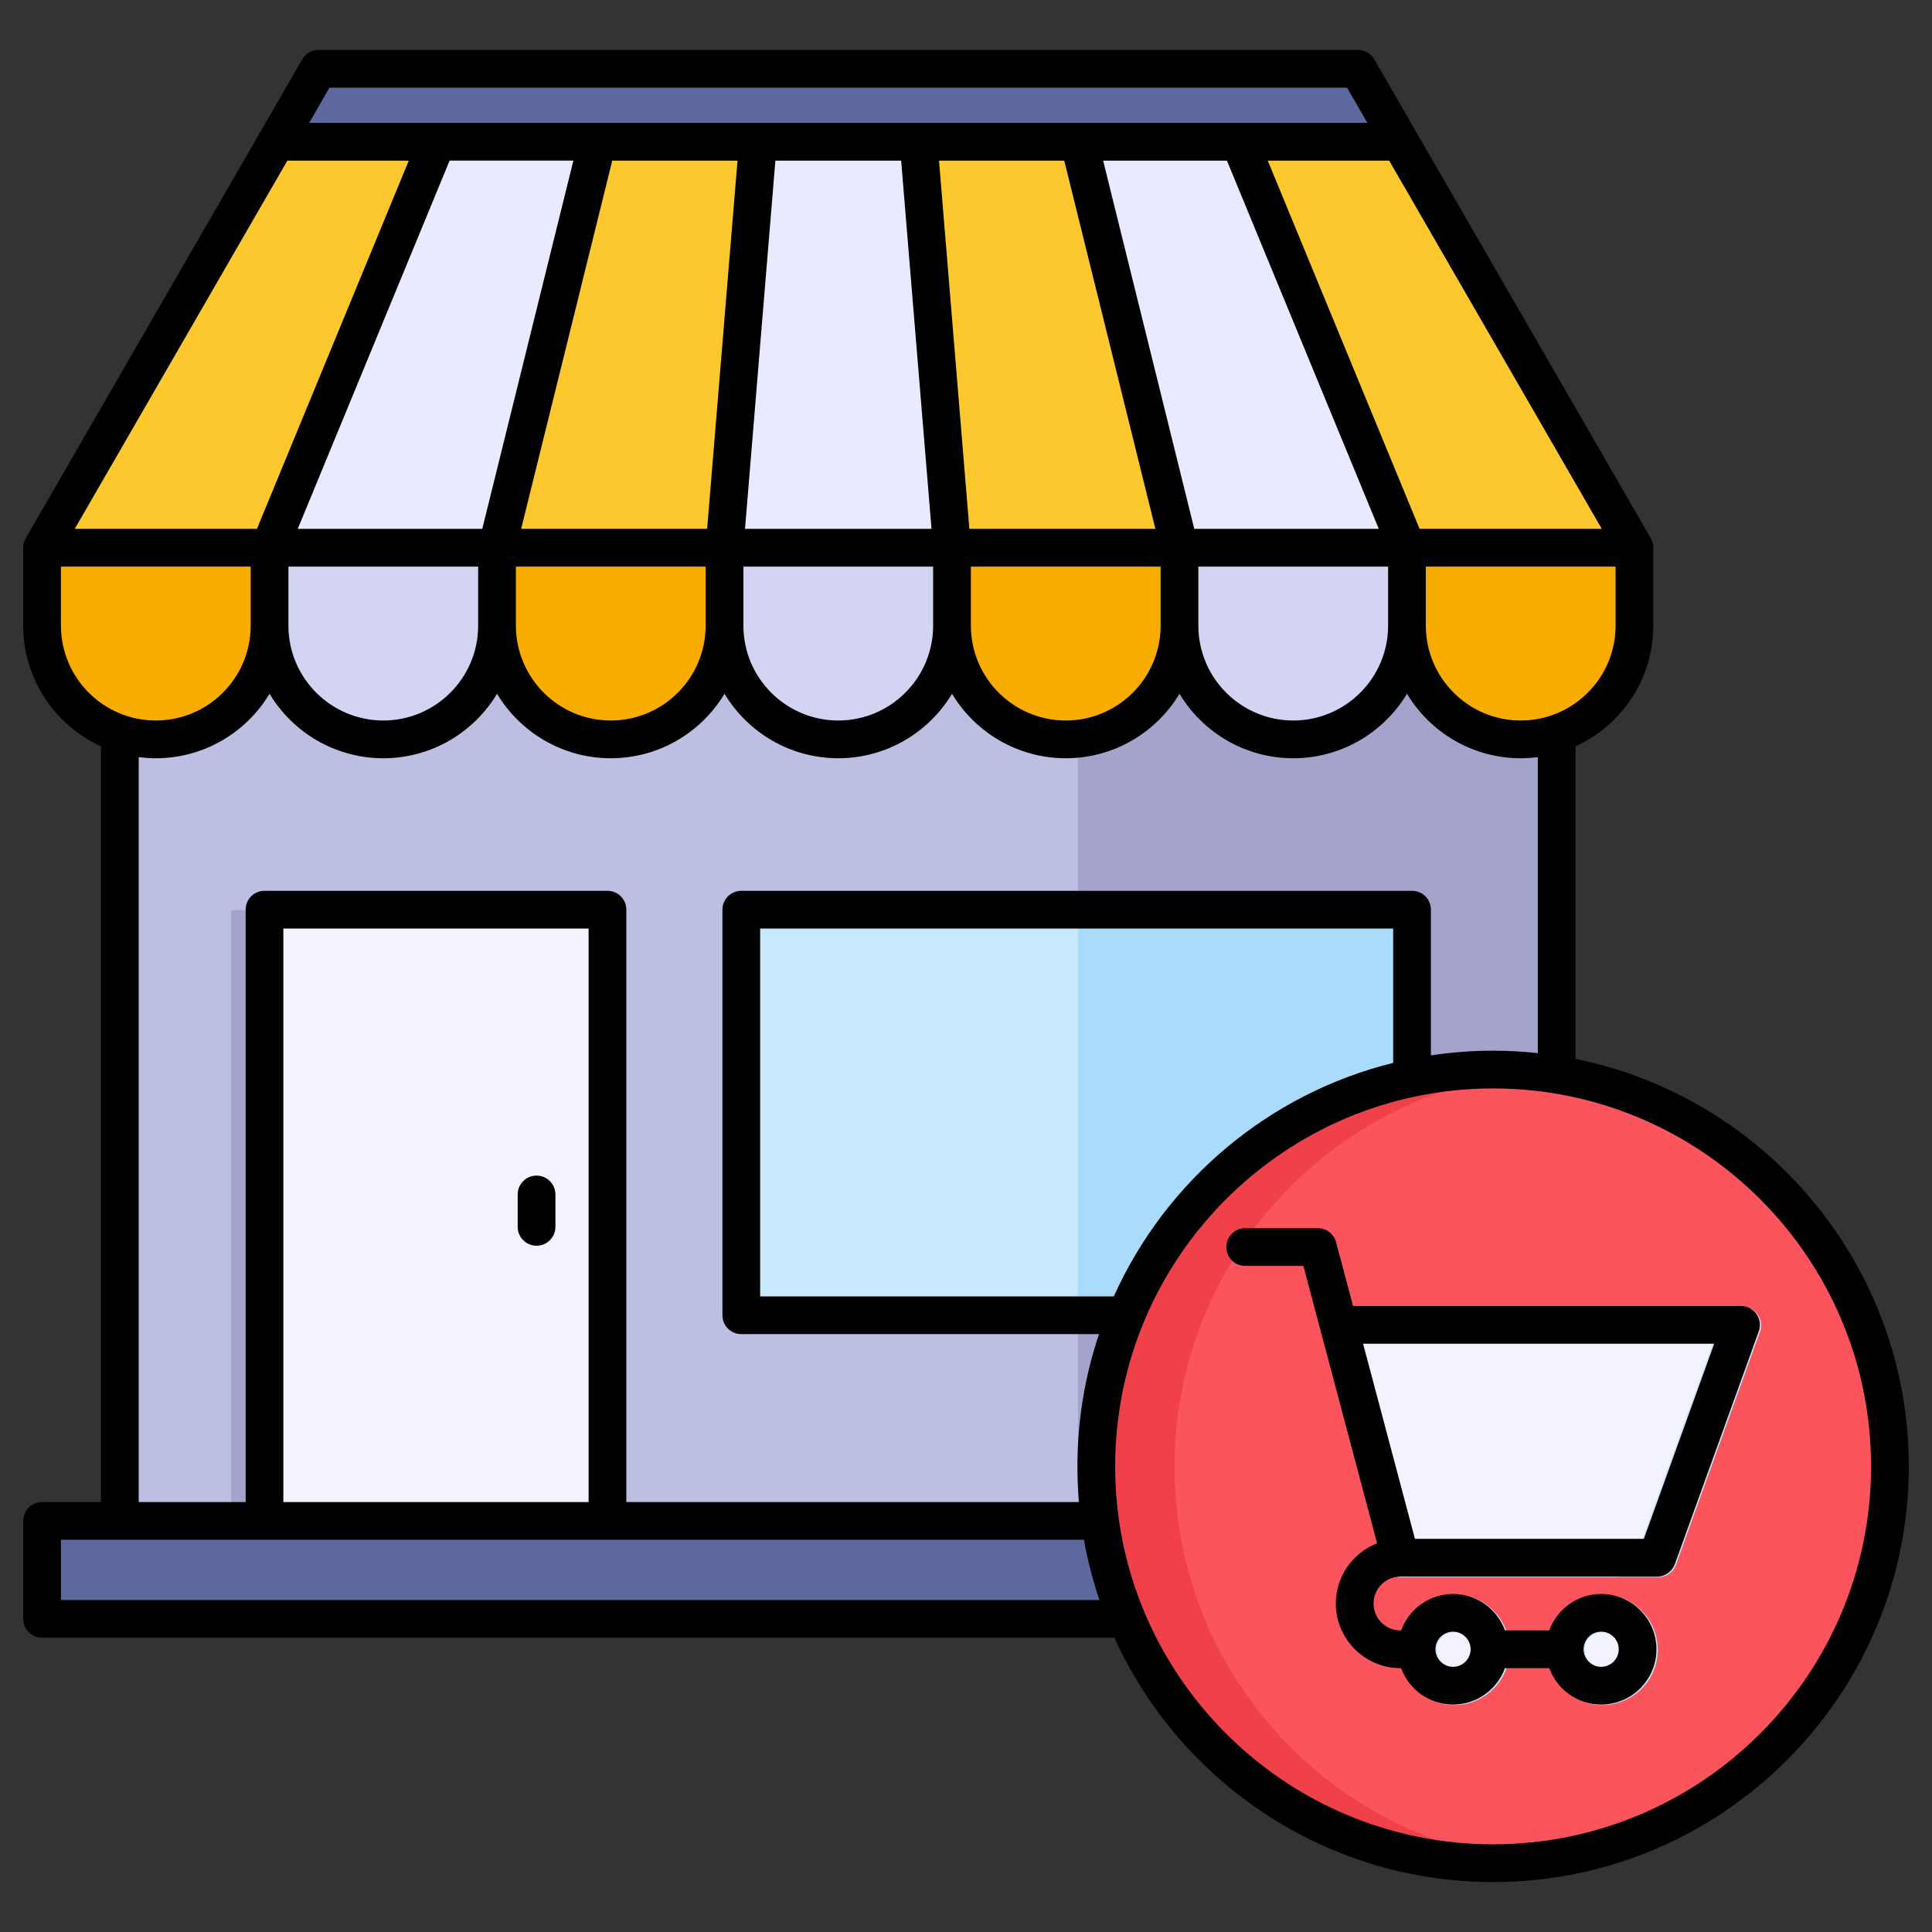 <svg xmlns="http://www.w3.org/2000/svg" id="Layer_1" height="512" viewBox="0 0 512 512" width="512" data-name="Layer 1"><rect x="0" y="0" width="512" height="512" fill="#333333" stroke="none"/><path d="m32.103 145.281h380.775v283.862h-380.775z" fill="#bcbee2"></path><path d="m285.67 145.281h127.209v283.862h-127.209z" fill="#a3a3cc"></path><g fill-rule="evenodd"><path d="m433.491 145.282v20.645c0 16.579-13.564 30.143-30.143 30.143s-30.143-13.564-30.143-30.143c0 16.579-13.564 30.143-30.143 30.143s-30.143-13.564-30.143-30.143c0 16.579-13.564 30.143-30.143 30.143s-30.143-13.564-30.143-30.143c0 16.579-13.564 30.143-30.143 30.143s-30.143-13.564-30.143-30.143c0 16.579-13.564 30.143-30.143 30.143s-30.143-13.564-30.143-30.143c0 16.579-13.564 30.143-30.143 30.143s-30.143-13.564-30.143-30.143c0 16.579-13.564 30.143-30.143 30.143s-30.143-13.564-30.143-30.143v-20.645l62.119-107.589h297.767l62.116 107.588z" fill="#fdc72e"></path><path d="m11.491 145.282h60.286v20.645c0 16.579-13.564 30.143-30.143 30.143s-30.143-13.564-30.143-30.143z" fill="#f9ac00"></path><path d="m71.777 145.282h60.286v20.645c0 16.579-13.564 30.143-30.143 30.143s-30.143-13.564-30.143-30.143z" fill="#d3d3f2"></path><path d="m132.063 145.282h60.286v20.645c0 16.579-13.564 30.143-30.143 30.143s-30.143-13.564-30.143-30.143z" fill="#f9ac00"></path><path d="m192.348 145.282h60.286v20.645c0 16.579-13.564 30.143-30.143 30.143s-30.143-13.564-30.143-30.143z" fill="#d3d3f2"></path><path d="m252.634 145.282h60.285v20.645c0 16.579-13.564 30.143-30.143 30.143s-30.143-13.564-30.143-30.143v-20.645z" fill="#f9ac00"></path><path d="m312.92 145.282h60.286v20.645c0 16.579-13.564 30.143-30.143 30.143s-30.143-13.564-30.143-30.143z" fill="#d3d3f2"></path><path d="m373.206 145.282h60.285v20.645c0 16.579-13.564 30.143-30.143 30.143s-30.143-13.564-30.143-30.143v-20.645z" fill="#f9ac00"></path><path d="m11.491 145.282 62.117-107.589h42.539l-44.37 107.589z" fill="#fdc72e"></path><path d="m116.146 37.693h42.538l-26.622 107.588h-60.285z" fill="#e9e9ff"></path><path d="m158.684 37.693h42.538l-8.874 107.588h-60.286z" fill="#fdc72e"></path><path d="m328.836 37.693h42.539l62.116 107.588h-60.285z" fill="#fdc72e"></path><path d="m328.836 37.693h-42.538l26.622 107.588h60.286z" fill="#e9e9ff"></path><path d="m286.298 37.693h-42.538l8.874 107.588h60.286z" fill="#fdc72e"></path><path d="m201.222 37.693h42.538l8.874 107.588h-60.286z" fill="#e9e9ff"></path><path d="m371.375 37.693-11.161-19.33h-275.446l-11.161 19.33z" fill="#5d689e"></path></g><path d="m70.434 241.197h90.89v174.399h-90.89z" fill="#f3f3ff"></path><path d="m196.791 241.197h177.757v107.481h-177.757z" fill="#c8e8fb"></path><path d="m285.67 241.197h88.878v107.481h-88.878z" fill="#aadbfb"></path><path d="m61.233 241.197h9.201v174.399h-9.201z" fill="#a3a3cc"></path><path d="m11.491 403.195h422v25.949h-422z" fill="#5d689e"></path><circle cx="396.03" cy="388.734" fill="#f0414a" r="105.16" transform="matrix(.987 -.16 .16 .987 -57.154 68.456)"></circle><path d="m406.229 284.068c53.292 5.13 94.96 50.03 94.96 104.666s-41.668 99.536-94.96 104.666c-53.291-5.13-94.96-50.03-94.96-104.666s41.668-99.536 94.96-104.666z" fill="#fb545c" fill-rule="evenodd"></path><path d="m461.736 346.229c3.393 0 5.848 3.439 4.687 6.68l-22.095 61.282c-.554 2.158-2.513 3.753-4.843 3.753h-68.012c-2.266.001-4.248-1.542-4.824-3.73l-18.068-67.984h113.156z" fill="#c8e8fb" fill-rule="evenodd"></path><path d="m450.336 346.229c3.393 0 5.848 3.439 4.687 6.68l-22.095 61.282c-.554 2.158-2.513 3.753-4.843 3.753h-56.612c-2.266.001-4.248-1.542-4.824-3.73l-18.068-67.984h101.756z" fill="#f3f3ff" fill-rule="evenodd"></path><path d="m424.665 422.542c4.046 0 7.711 1.641 10.363 4.293s4.293 6.317 4.293 10.363-1.641 7.711-4.293 10.363-6.317 4.293-10.363 4.293-7.711-1.641-10.363-4.293-4.293-6.317-4.293-10.363 1.641-7.71 4.293-10.363c2.652-2.652 6.317-4.293 10.363-4.293z" fill="#c8e8fb" fill-rule="evenodd"></path><path d="m385.411 422.542c4.046 0 7.71 1.641 10.363 4.293s4.293 6.317 4.293 10.363-1.641 7.711-4.293 10.363-6.317 4.293-10.363 4.293-7.711-1.641-10.363-4.293-4.293-6.317-4.293-10.363 1.641-7.71 4.293-10.363c2.652-2.652 6.317-4.293 10.363-4.293z" fill="#c8e8fb" fill-rule="evenodd"></path><path d="m388.703 433.906c-.842-.842-2.006-1.363-3.292-1.363s-2.45.521-3.293 1.363c-.842.842-1.363 2.006-1.363 3.292s.521 2.451 1.363 3.292 2.006 1.363 3.293 1.363 2.45-.521 3.292-1.363 1.363-2.006 1.363-3.292-.521-2.451-1.363-3.292z" fill="#f3f3ff" fill-rule="evenodd"></path><path d="m427.958 433.906c-.842-.842-2.006-1.363-3.292-1.363s-2.45.521-3.292 1.363-1.363 2.006-1.363 3.292.521 2.451 1.363 3.292 2.006 1.363 3.292 1.363 2.451-.521 3.292-1.363 1.363-2.006 1.363-3.292-.521-2.451-1.363-3.292z" fill="#f3f3ff" fill-rule="evenodd"></path><path d="m454.277 356.104h-93.045l13.744 51.709h60.656zm-73.864 80.97c0 2.56 2.088 4.65 4.657 4.65s4.654-2.089 4.654-4.65-2.086-4.659-4.654-4.659-4.657 2.089-4.657 4.659zm39.256 0c0 2.56 2.089 4.65 4.656 4.65s4.655-2.089 4.655-4.65-2.088-4.659-4.655-4.659-4.656 2.089-4.656 4.659zm45.818-88.851c.935 1.344 1.165 3.041.611 4.571l-22.249 61.719c-.717 1.981-2.598 3.301-4.706 3.301h-68.012c-3.929 0-7.125 3.203-7.125 7.131s3.196 7.131 7.125 7.131h.18c2.052-5.63 7.436-9.662 13.76-9.662s11.706 4.031 13.758 9.662h11.737c2.052-5.63 7.435-9.662 13.759-9.662 8.081 0 14.654 6.582 14.654 14.66s-6.573 14.65-14.654 14.65c-6.324 0-11.708-4.027-13.759-9.647h-11.737c-2.052 5.621-7.435 9.647-13.758 9.647s-11.708-4.027-13.76-9.647h-.18c-9.443 0-17.126-7.69-17.126-17.132 0-7.259 4.547-13.458 10.938-15.95l-19.536-73.51h-15.426c-2.761 0-5-2.241-5-4.998s2.239-5.003 5-5.003h19.269c2.266 0 4.249 1.53 4.832 3.722l4.492 16.896h102.82c1.629 0 3.155.79 4.092 2.119zm30.362 40.384c0 55.23-44.932 100.156-100.16 100.156s-100.161-44.926-100.161-100.156 44.932-100.161 100.161-100.161 100.16 44.931 100.16 100.161zm-204.482 35.411c-1.755-5.15-3.138-10.481-4.117-15.955h-271.1v15.955zm-135.384-177.943h-80.89v151.988h80.891v-151.988zm213.222 35.602v-35.602h-167.755v97.478h93.722c13.731-30.521 40.959-53.69 74.034-61.876zm-332.443 116.386v-197.418c1.485.191 2.994.299 4.531.299 12.781 0 23.993-6.856 30.142-17.087 6.15 10.231 17.361 17.087 30.144 17.087s23.992-6.856 30.142-17.087c6.15 10.231 17.361 17.087 30.143 17.087s23.991-6.856 30.143-17.087c6.15 10.231 17.361 17.087 30.144 17.087s23.991-6.856 30.142-17.087c6.15 10.231 17.362 17.087 30.142 17.087s23.992-6.856 30.144-17.087c6.15 10.231 17.36 17.087 30.142 17.087s23.994-6.856 30.144-17.087c6.15 10.231 17.36 17.087 30.142 17.087 1.536 0 3.046-.108 4.531-.299v78.444c-3.893-.422-7.845-.643-11.849-.643-5.6 0-11.102.432-16.482 1.241v-38.609c0-2.771-2.237-5.003-5-5.003h-177.757c-2.761 0-5 2.231-5 5.003v107.479c0 2.757 2.239 4.998 5 4.998h94.8c-3.709 11.011-5.723 22.801-5.723 35.053 0 3.188.146 6.337.412 9.456h-119.957v-156.986c0-2.771-2.237-5.003-4.998-5.003h-90.89c-2.763 0-5 2.231-5 5.003v156.986h-28.331zm4.531-207.12c13.863 0 25.142-11.28 25.142-25.146v-15.641h-50.285v15.641c0 13.865 11.28 25.146 25.144 25.146zm40.633-158.378h280.448l-5.388-9.328h-269.672zm235.651 133.233c0 13.865 11.28 25.146 25.143 25.146s25.144-11.28 25.144-25.146v-15.641h-50.287zm-60.284 0c0 13.865 11.279 25.146 25.142 25.146s25.143-11.28 25.143-25.146v-15.641h-50.285zm-60.286 0c0 13.865 11.278 25.146 25.143 25.146s25.142-11.28 25.142-25.146v-15.641h-50.285zm-60.286 0c0 13.865 11.279 25.146 25.143 25.146s25.142-11.28 25.142-25.146v-15.641h-50.285zm-60.286 0c0 13.865 11.279 25.146 25.144 25.146s25.141-11.28 25.141-25.146v-15.641h-50.285zm31.899-123.232h-32.18l-56.343 97.59h48.279l40.245-97.591zm43.62 0-24.147 97.591h-48.902l40.247-97.592h32.803zm43.498 0h-33.194l-24.149 97.591h49.293zm10.033 0-8.048 97.591h49.427l-8.048-97.591h-33.33zm43.363 0 8.048 97.591h49.295l-24.149-97.591zm43.496 0h32.805l40.246 97.591h-48.902zm75.802 0h-32.18l40.244 97.591h48.279zm60.004 123.232v-15.641h-50.287v15.641c0 13.865 11.28 25.146 25.143 25.146s25.144-11.28 25.144-25.146zm77.699 222.81c0 60.748-49.419 110.157-110.161 110.157-44.563 0-83.029-26.588-100.36-64.75h-284.179c-2.761 0-4.999-2.236-4.999-4.998v-25.95c0-2.761 2.238-5.003 4.999-5.003h15.612v-200.279c-12.144-5.542-20.611-17.789-20.611-31.987v-20.643c0-.878.23-1.741.669-2.501l73.278-126.917c.893-1.54 2.544-2.501 4.33-2.501h275.447c1.786 0 3.437.961 4.33 2.501l73.278 126.916c.439.76.668 1.623.668 2.501v20.643c0 14.199-8.466 26.445-20.613 31.987v82.843c50.312 10.167 88.313 54.716 88.313 107.979zm-368.656-63.47v-8.593c0-2.756 2.237-4.998 4.998-4.998s5.001 2.241 5.001 4.998v8.593c0 2.756-2.238 4.998-5.001 4.998s-4.998-2.241-4.998-4.998z" fill-rule="evenodd"></path></svg>